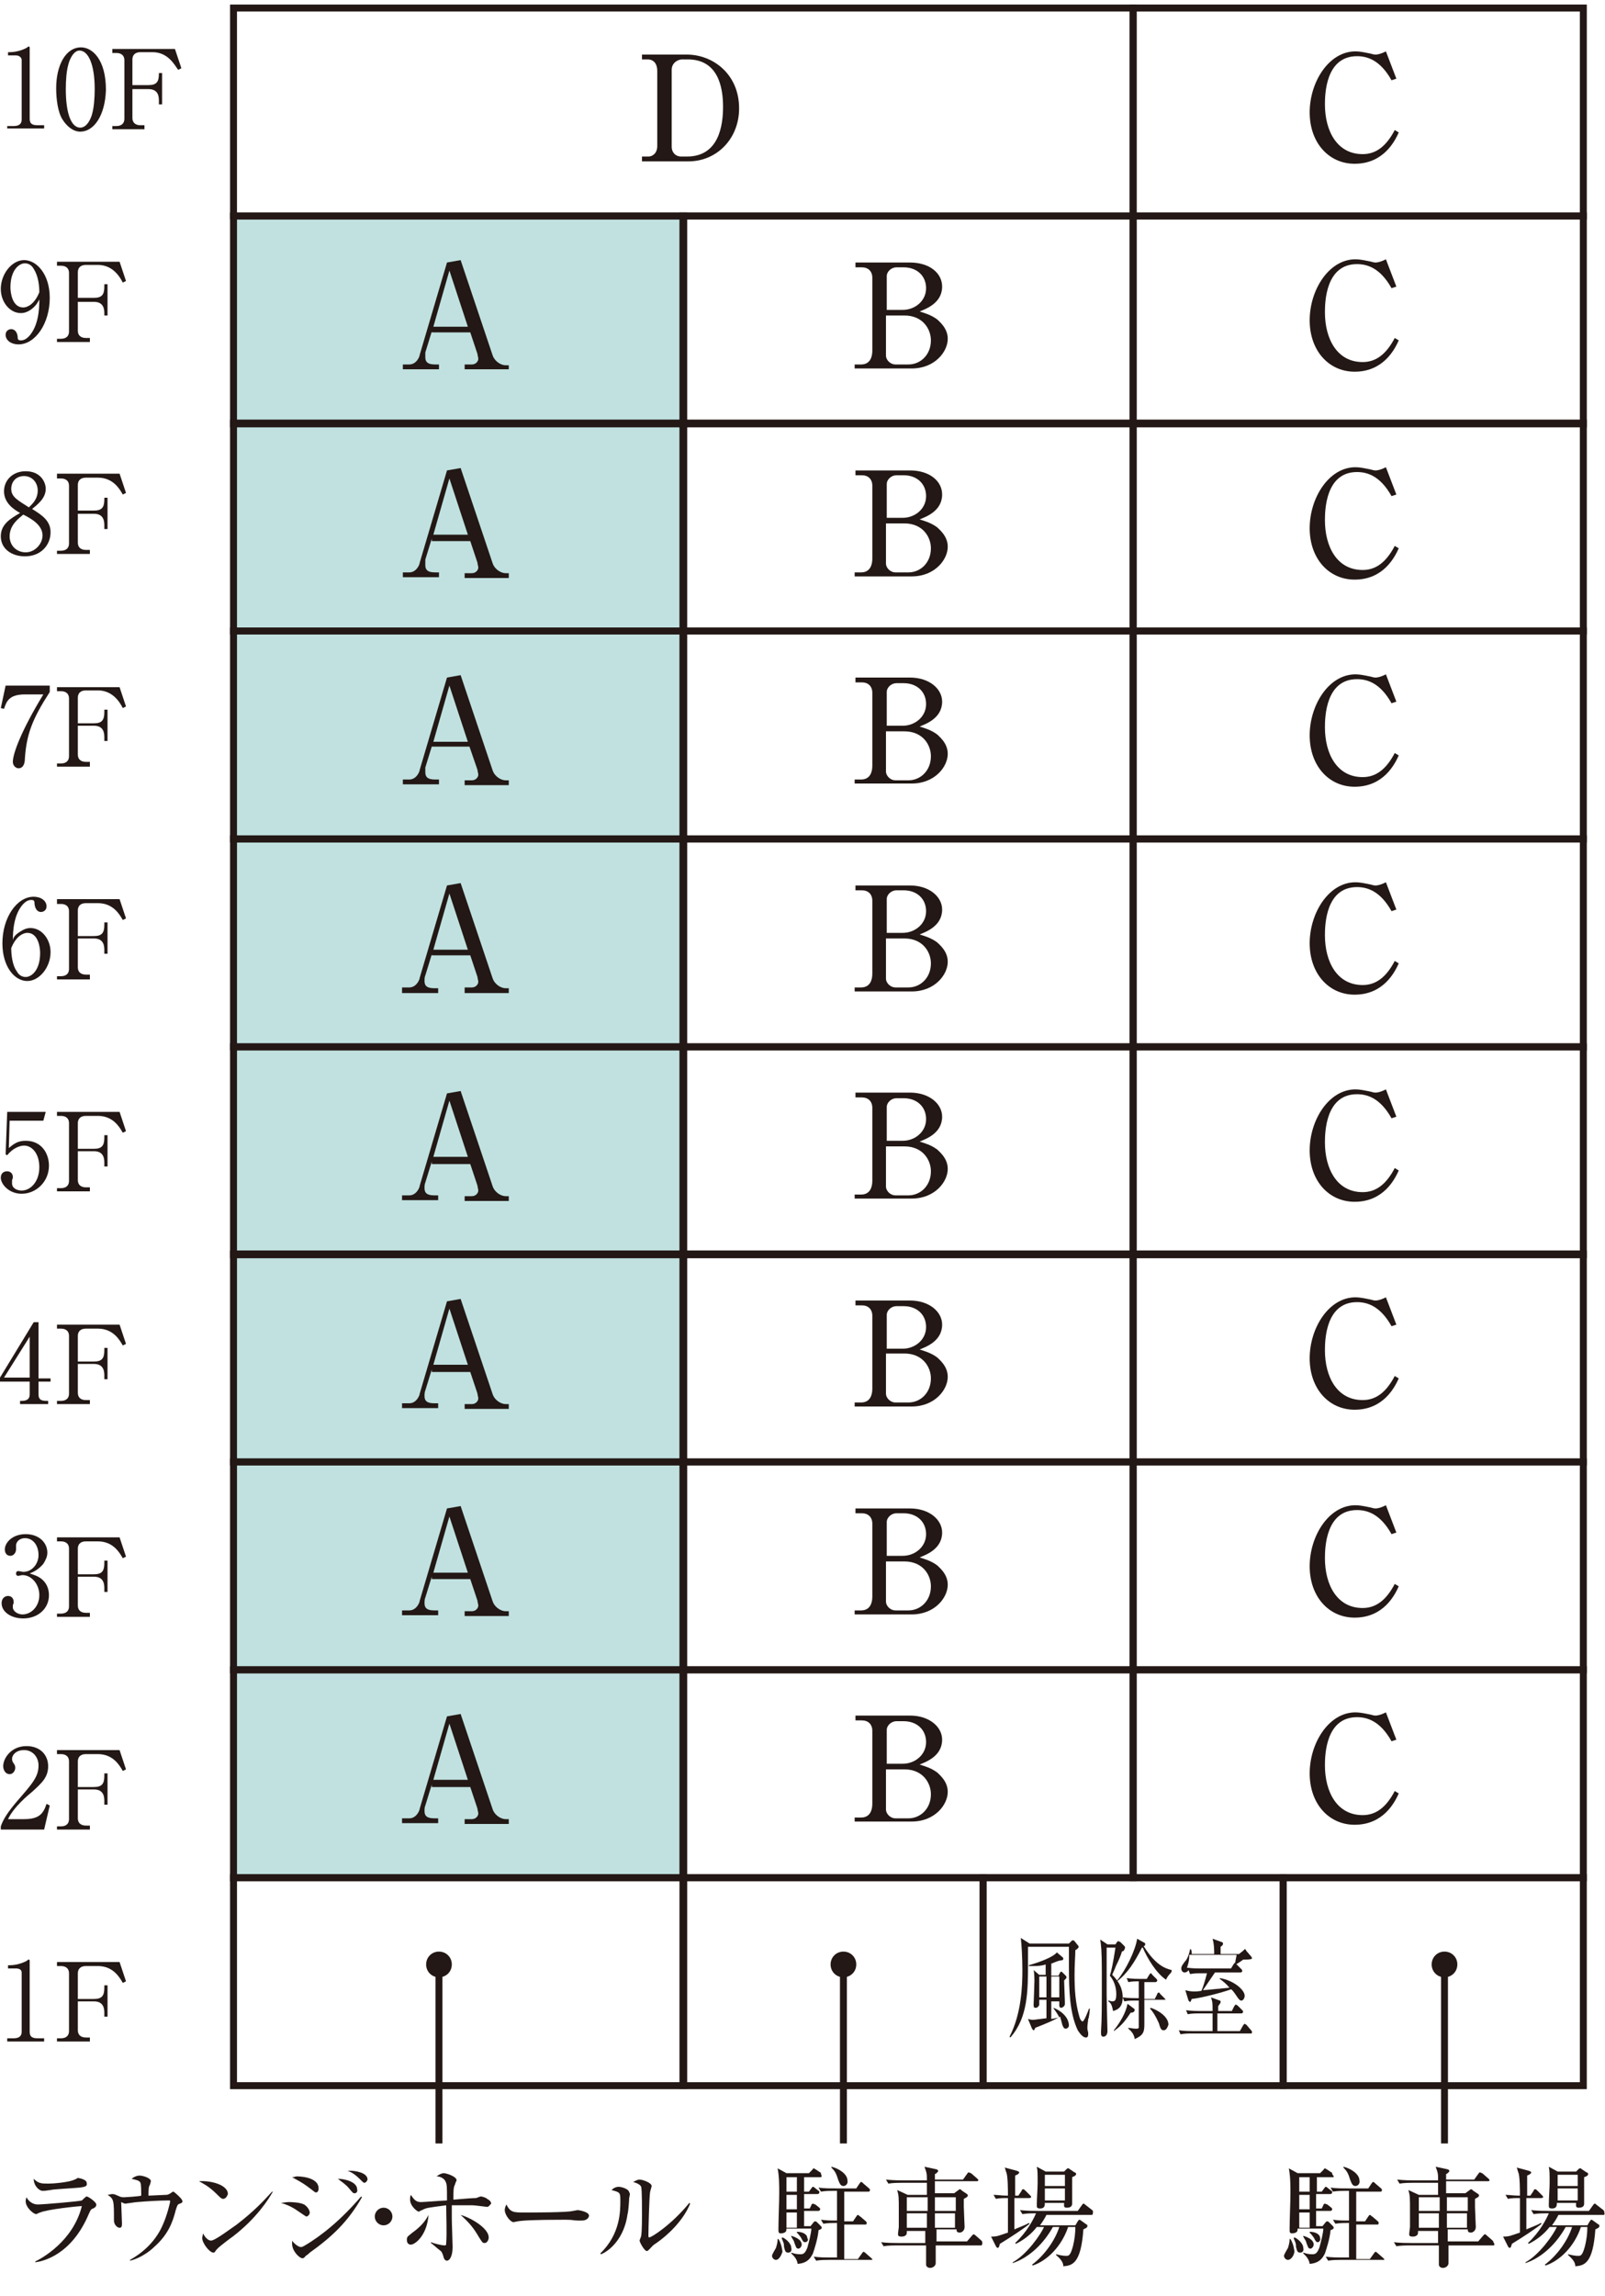 <?xml version="1.0" encoding="utf-8"?>
<!-- Generator: Adobe Illustrator 26.5.3, SVG Export Plug-In . SVG Version: 6.00 Build 0)  -->
<svg version="1.1" id="レイヤー_1" xmlns="http://www.w3.org/2000/svg" xmlns:xlink="http://www.w3.org/1999/xlink" x="0px"
	 y="0px" viewBox="0 0 200 286" style="enable-background:new 0 0 200 286;" xml:space="preserve">
<style type="text/css">
	.st0{opacity:0.3;fill:#2D9C96;}
	.st1{fill:none;stroke:#231815;stroke-width:0.867;stroke-miterlimit:10;}
	.st2{fill:none;stroke:#231815;stroke-width:0.863;stroke-miterlimit:10;}
	.st3{fill:#231815;}
</style>
<rect x="29" y="27" class="st0" width="56" height="206.5"/>
<g>
	<rect x="141.2" y="1" class="st1" width="56.1" height="25.9"/>
	<rect x="141.2" y="26.9" class="st1" width="56.1" height="25.9"/>
	<rect x="141.2" y="52.7" class="st1" width="56.1" height="25.9"/>
	<rect x="141.2" y="78.6" class="st1" width="56.1" height="25.9"/>
	<rect x="141.2" y="104.5" class="st1" width="56.1" height="25.9"/>
	<rect x="141.2" y="130.4" class="st1" width="56.1" height="25.9"/>
	<rect x="141.2" y="156.2" class="st1" width="56.1" height="25.9"/>
	<rect x="141.2" y="182.1" class="st1" width="56.1" height="25.9"/>
	<rect x="141.2" y="208" class="st1" width="56.1" height="25.9"/>
	<rect x="85.1" y="26.9" class="st1" width="56.1" height="25.9"/>
	<rect x="85.1" y="52.7" class="st1" width="56.1" height="25.9"/>
	<rect x="85.1" y="78.6" class="st1" width="56.1" height="25.9"/>
	<rect x="85.1" y="104.5" class="st1" width="56.1" height="25.9"/>
	<rect x="85.1" y="130.4" class="st1" width="56.1" height="25.9"/>
	<rect x="85.1" y="156.2" class="st1" width="56.1" height="25.9"/>
	<rect x="85.1" y="182.1" class="st1" width="56.1" height="25.9"/>
	<rect x="85.1" y="208" class="st1" width="56.1" height="25.9"/>
	<polygon class="st2" points="84.6,1 29.1,1 29.1,26.9 84.6,26.9 141.2,26.9 141.2,1 	"/>
	<rect x="29.1" y="26.9" class="st1" width="56.1" height="25.9"/>
	<rect x="29.1" y="52.7" class="st1" width="56.1" height="25.9"/>
	<rect x="29.1" y="78.6" class="st1" width="56.1" height="25.9"/>
	<rect x="29.1" y="104.5" class="st1" width="56.1" height="25.9"/>
	<rect x="29.1" y="130.4" class="st1" width="56.1" height="25.9"/>
	<rect x="29.1" y="156.2" class="st1" width="56.1" height="25.9"/>
	<rect x="29.1" y="182.1" class="st1" width="56.1" height="25.9"/>
	<rect x="29.1" y="208" class="st1" width="56.1" height="25.9"/>
	<rect x="29.1" y="233.9" class="st1" width="56.1" height="25.9"/>
	<rect x="85.1" y="233.9" class="st2" width="37.4" height="25.9"/>
	<rect x="122.5" y="233.9" class="st2" width="37.4" height="25.9"/>
	<rect x="159.9" y="233.9" class="st2" width="37.4" height="25.9"/>
	<g>
		<path class="st3" d="M53.8,41.3l-0.8,2.6C53,44.1,53,44.3,53,44.5c0,0.5,0.2,0.9,1.2,0.9h0.5V46h-4.5v-0.6H51c0.9,0,1.3-1,1.3-1.2
			l3.4-11.5l1.7-0.3l4,11.9c0.3,0.8,1.1,1.2,1.6,1.2h0.4V46h-5.5v-0.6h0.9c0.5,0,0.8-0.4,0.8-0.7c0-0.2-0.1-0.4-0.1-0.6l-0.9-2.7
			H53.8z M58.3,40.7l-2.3-7l-2,7H58.3z"/>
		<path class="st3" d="M53.8,67.1l-0.8,2.6C53,69.9,53,70.2,53,70.4c0,0.5,0.2,0.9,1.2,0.9h0.5v0.6h-4.5v-0.6H51
			c0.9,0,1.3-1,1.3-1.2l3.4-11.5l1.7-0.3l4,11.9c0.3,0.8,1.1,1.2,1.6,1.2h0.4v0.6h-5.5v-0.6h0.9c0.5,0,0.8-0.4,0.8-0.7
			c0-0.2-0.1-0.4-0.1-0.6l-0.9-2.7H53.8z M58.3,66.6l-2.3-7l-2,7H58.3z"/>
		<path class="st3" d="M53.8,93l-0.8,2.6C53,95.8,53,96.1,53,96.2c0,0.5,0.2,0.9,1.2,0.9h0.5v0.6h-4.5v-0.6H51c0.9,0,1.3-1,1.3-1.2
			l3.4-11.5l1.7-0.3l4,11.9c0.3,0.8,1.1,1.2,1.6,1.2h0.4v0.6h-5.5v-0.6h0.9c0.5,0,0.8-0.4,0.8-0.7c0-0.2-0.1-0.4-0.1-0.6L58.5,93
			H53.8z M58.3,92.4l-2.3-7l-2,7H58.3z"/>
		<path class="st3" d="M53.8,118.9l-0.8,2.6c-0.1,0.2-0.1,0.5-0.1,0.7c0,0.5,0.2,0.9,1.2,0.9h0.5v0.6h-4.5V123H51
			c0.9,0,1.3-1,1.3-1.2l3.4-11.5l1.7-0.3l4,11.9c0.3,0.8,1.1,1.2,1.6,1.2h0.4v0.6h-5.5V123h0.9c0.5,0,0.8-0.4,0.8-0.7
			c0-0.2-0.1-0.4-0.1-0.6l-0.9-2.7H53.8z M58.3,118.3l-2.3-7l-2,7H58.3z"/>
		<path class="st3" d="M53.8,144.7l-0.8,2.6c-0.1,0.2-0.1,0.5-0.1,0.7c0,0.5,0.2,0.9,1.2,0.9h0.5v0.6h-4.5v-0.6H51
			c0.9,0,1.3-1,1.3-1.2l3.4-11.5l1.7-0.3l4,11.9c0.3,0.8,1.1,1.2,1.6,1.2h0.4v0.6h-5.5v-0.6h0.9c0.5,0,0.8-0.4,0.8-0.7
			c0-0.2-0.1-0.4-0.1-0.6l-0.9-2.7H53.8z M58.3,144.1l-2.3-7l-2,7H58.3z"/>
		<path class="st3" d="M53.8,170.6l-0.8,2.6c-0.1,0.2-0.1,0.5-0.1,0.7c0,0.5,0.2,0.9,1.2,0.9h0.5v0.6h-4.5v-0.6H51
			c0.9,0,1.3-1,1.3-1.2l3.4-11.5l1.7-0.3l4,11.9c0.3,0.8,1.1,1.2,1.6,1.2h0.4v0.6h-5.5v-0.6h0.9c0.5,0,0.8-0.4,0.8-0.7
			c0-0.2-0.1-0.4-0.1-0.6l-0.9-2.7H53.8z M58.3,170l-2.3-7l-2,7H58.3z"/>
		<path class="st3" d="M53.8,196.4l-0.8,2.6c-0.1,0.2-0.1,0.5-0.1,0.7c0,0.5,0.2,0.9,1.2,0.9h0.5v0.6h-4.5v-0.6H51
			c0.9,0,1.3-1,1.3-1.2l3.4-11.5l1.7-0.3l4,11.9c0.3,0.8,1.1,1.2,1.6,1.2h0.4v0.6h-5.5v-0.6h0.9c0.5,0,0.8-0.4,0.8-0.7
			c0-0.2-0.1-0.4-0.1-0.6l-0.9-2.7H53.8z M58.3,195.9l-2.3-7l-2,7H58.3z"/>
		<path class="st3" d="M53.8,222.3l-0.8,2.6c-0.1,0.2-0.1,0.5-0.1,0.7c0,0.5,0.2,0.9,1.2,0.9h0.5v0.6h-4.5v-0.6H51
			c0.9,0,1.3-1,1.3-1.2l3.4-11.5l1.7-0.3l4,11.9c0.3,0.8,1.1,1.2,1.6,1.2h0.4v0.6h-5.5v-0.6h0.9c0.5,0,0.8-0.4,0.8-0.7
			c0-0.2-0.1-0.4-0.1-0.6l-0.9-2.7H53.8z M58.3,221.7l-2.3-7l-2,7H58.3z"/>
	</g>
	<g>
		<path class="st3" d="M106.6,45.4h0.7c1.1,0,1.4-0.9,1.4-1.7v-9.1c0-0.8-0.5-1.3-1.3-1.3h-0.8v-0.6h6.8c2.4,0,4,1.3,4,3
			c0,2.1-2.1,2.8-2.8,3.1c0.6,0.2,1.4,0.4,2.2,1c0.3,0.3,1.3,1.1,1.3,2.4c0,1.6-1.6,3.7-4.5,3.7h-7.1V45.4z M110.4,38.6h2.1
			c1.5,0,2.9-1.1,2.9-2.7c0-1.5-1.1-2.6-2.8-2.6h-0.9c-0.6,0-1.2,0.5-1.2,1.1V38.6z M110.4,39.2v5.1c0,0.5,0.5,1.1,1.2,1.1h1.6
			c1.5,0,2.8-1.2,2.8-3c0-1.4-1-3.1-3.3-3.1H110.4z"/>
		<path class="st3" d="M106.6,71.3h0.7c1.1,0,1.4-0.9,1.4-1.7v-9.1c0-0.8-0.5-1.3-1.3-1.3h-0.8v-0.6h6.8c2.4,0,4,1.3,4,3
			c0,2.1-2.1,2.8-2.8,3.1c0.6,0.2,1.4,0.4,2.2,1c0.3,0.3,1.3,1.1,1.3,2.4c0,1.6-1.6,3.7-4.5,3.7h-7.1V71.3z M110.4,64.5h2.1
			c1.5,0,2.9-1.1,2.9-2.7c0-1.5-1.1-2.6-2.8-2.6h-0.9c-0.6,0-1.2,0.5-1.2,1.1V64.5z M110.4,65.1v5.1c0,0.5,0.5,1.1,1.2,1.1h1.6
			c1.5,0,2.8-1.2,2.8-3c0-1.4-1-3.1-3.3-3.1H110.4z"/>
		<path class="st3" d="M106.6,97.1h0.7c1.1,0,1.4-0.9,1.4-1.7v-9.1c0-0.8-0.5-1.3-1.3-1.3h-0.8v-0.6h6.8c2.4,0,4,1.4,4,3
			c0,2.1-2.1,2.8-2.8,3.1c0.6,0.2,1.4,0.4,2.2,1c0.3,0.3,1.3,1.1,1.3,2.4c0,1.6-1.6,3.7-4.5,3.7h-7.1V97.1z M110.4,90.4h2.1
			c1.5,0,2.9-1.1,2.9-2.7c0-1.5-1.1-2.6-2.8-2.6h-0.9c-0.6,0-1.2,0.5-1.2,1.1V90.4z M110.4,91v5.1c0,0.5,0.5,1.1,1.2,1.1h1.6
			c1.5,0,2.8-1.2,2.8-3c0-1.4-1-3.1-3.3-3.1H110.4z"/>
		<path class="st3" d="M106.6,123h0.7c1.1,0,1.4-0.9,1.4-1.7v-9.1c0-0.8-0.5-1.3-1.3-1.3h-0.8v-0.6h6.8c2.4,0,4,1.4,4,3
			c0,2.1-2.1,2.8-2.8,3.1c0.6,0.2,1.4,0.4,2.2,1c0.3,0.3,1.3,1.1,1.3,2.4c0,1.6-1.6,3.7-4.5,3.7h-7.1V123z M110.4,116.2h2.1
			c1.5,0,2.9-1.1,2.9-2.7c0-1.5-1.1-2.6-2.8-2.6h-0.9c-0.6,0-1.2,0.5-1.2,1.1V116.2z M110.4,116.8v5.1c0,0.5,0.5,1.1,1.2,1.1h1.6
			c1.5,0,2.8-1.2,2.8-3c0-1.4-1-3.1-3.3-3.1H110.4z"/>
		<path class="st3" d="M106.6,148.8h0.7c1.1,0,1.4-0.9,1.4-1.7V138c0-0.8-0.5-1.3-1.3-1.3h-0.8v-0.6h6.8c2.4,0,4,1.4,4,3
			c0,2.1-2.1,2.8-2.8,3.1c0.6,0.2,1.4,0.4,2.2,1c0.3,0.3,1.3,1.1,1.3,2.4c0,1.6-1.6,3.7-4.5,3.7h-7.1V148.8z M110.4,142.1h2.1
			c1.5,0,2.9-1.1,2.9-2.7c0-1.5-1.1-2.6-2.8-2.6h-0.9c-0.6,0-1.2,0.5-1.2,1.1V142.1z M110.4,142.7v5.1c0,0.5,0.5,1.1,1.2,1.1h1.6
			c1.5,0,2.8-1.2,2.8-3c0-1.4-1-3.1-3.3-3.1H110.4z"/>
		<path class="st3" d="M106.6,174.7h0.7c1.1,0,1.4-0.9,1.4-1.7v-9.1c0-0.8-0.5-1.3-1.3-1.3h-0.8V162h6.8c2.4,0,4,1.4,4,3
			c0,2.1-2.1,2.8-2.8,3.1c0.6,0.2,1.4,0.4,2.2,1c0.3,0.3,1.3,1.1,1.3,2.4c0,1.6-1.6,3.7-4.5,3.7h-7.1V174.7z M110.4,168h2.1
			c1.5,0,2.9-1.1,2.9-2.7c0-1.5-1.1-2.6-2.8-2.6h-0.9c-0.6,0-1.2,0.5-1.2,1.1V168z M110.4,168.5v5.1c0,0.5,0.5,1.1,1.2,1.1h1.6
			c1.5,0,2.8-1.2,2.8-3c0-1.4-1-3.1-3.3-3.1H110.4z"/>
		<path class="st3" d="M106.6,200.6h0.7c1.1,0,1.4-0.9,1.4-1.7v-9.1c0-0.8-0.5-1.3-1.3-1.3h-0.8v-0.6h6.8c2.4,0,4,1.4,4,3
			c0,2.1-2.1,2.8-2.8,3.1c0.6,0.2,1.4,0.4,2.2,1c0.3,0.3,1.3,1.1,1.3,2.4c0,1.6-1.6,3.7-4.5,3.7h-7.1V200.6z M110.4,193.8h2.1
			c1.5,0,2.9-1.1,2.9-2.7c0-1.5-1.1-2.6-2.8-2.6h-0.9c-0.6,0-1.2,0.5-1.2,1.1V193.8z M110.4,194.4v5.1c0,0.5,0.5,1.1,1.2,1.1h1.6
			c1.5,0,2.8-1.2,2.8-3c0-1.4-1-3.1-3.3-3.1H110.4z"/>
		<path class="st3" d="M106.6,226.4h0.7c1.1,0,1.4-0.9,1.4-1.7v-9.1c0-0.8-0.5-1.3-1.3-1.3h-0.8v-0.6h6.8c2.4,0,4,1.4,4,3
			c0,2.1-2.1,2.8-2.8,3.1c0.6,0.2,1.4,0.4,2.2,1c0.3,0.3,1.3,1.1,1.3,2.4c0,1.6-1.6,3.7-4.5,3.7h-7.1V226.4z M110.4,219.7h2.1
			c1.5,0,2.9-1.1,2.9-2.7c0-1.5-1.1-2.6-2.8-2.6h-0.9c-0.6,0-1.2,0.5-1.2,1.1V219.7z M110.4,220.3v5.1c0,0.5,0.5,1.1,1.2,1.1h1.6
			c1.5,0,2.8-1.2,2.8-3c0-1.4-1-3.1-3.3-3.1H110.4z"/>
	</g>
	<g>
		<path class="st3" d="M173.4,10c-1.4-2.5-3-3-4.3-3c-3.9,0-4,4.7-4,6c0,3.3,1.5,6.2,4.7,6.2c1.6,0,2.9-0.9,4-3l0.5,0.3
			c-0.5,1.1-1.9,3.9-5.5,3.9c-3.2,0-5.6-2.6-5.6-6.4c0-3.8,2.4-7.6,5.7-7.6c0.5,0,1,0.1,1.5,0.2c0.6,0.1,0.7,0.2,1,0.2
			c0.1,0,0.5,0,1.3-0.4l1.3,3.4L173.4,10z"/>
		<path class="st3" d="M173.4,35.9c-1.4-2.5-3-3-4.3-3c-3.9,0-4,4.7-4,6c0,3.3,1.5,6.2,4.7,6.2c1.6,0,2.9-0.9,4-3l0.5,0.3
			c-0.5,1.1-1.9,3.9-5.5,3.9c-3.2,0-5.6-2.6-5.6-6.4c0-3.8,2.4-7.6,5.7-7.6c0.5,0,1,0.1,1.5,0.2c0.6,0.1,0.7,0.2,1,0.2
			c0.1,0,0.5,0,1.3-0.4l1.3,3.4L173.4,35.9z"/>
		<path class="st3" d="M173.4,61.8c-1.4-2.5-3-3-4.3-3c-3.9,0-4,4.7-4,6c0,3.3,1.5,6.2,4.7,6.2c1.6,0,2.9-0.9,4-3l0.5,0.3
			c-0.5,1.1-1.9,3.9-5.5,3.9c-3.2,0-5.6-2.6-5.6-6.4c0-3.8,2.4-7.6,5.7-7.6c0.5,0,1,0.1,1.5,0.2c0.6,0.1,0.7,0.2,1,0.2
			c0.1,0,0.5,0,1.3-0.4l1.3,3.4L173.4,61.8z"/>
		<path class="st3" d="M173.4,87.6c-1.4-2.5-3-3-4.3-3c-3.9,0-4,4.7-4,6c0,3.3,1.5,6.2,4.7,6.2c1.6,0,2.9-0.9,4-3l0.5,0.3
			c-0.5,1.1-1.9,3.9-5.5,3.9c-3.2,0-5.6-2.6-5.6-6.4c0-3.8,2.4-7.6,5.7-7.6c0.5,0,1,0.1,1.5,0.2c0.6,0.1,0.7,0.2,1,0.2
			c0.1,0,0.5,0,1.3-0.4l1.3,3.4L173.4,87.6z"/>
		<path class="st3" d="M173.4,113.5c-1.4-2.5-3-3-4.3-3c-3.9,0-4,4.7-4,6c0,3.3,1.5,6.2,4.7,6.2c1.6,0,2.9-0.9,4-3l0.5,0.3
			c-0.5,1.1-1.9,3.9-5.5,3.9c-3.2,0-5.6-2.6-5.6-6.4c0-3.8,2.4-7.6,5.7-7.6c0.5,0,1,0.1,1.5,0.2c0.6,0.1,0.7,0.2,1,0.2
			c0.1,0,0.5,0,1.3-0.4l1.3,3.4L173.4,113.5z"/>
		<path class="st3" d="M173.4,139.3c-1.4-2.5-3-3-4.3-3c-3.9,0-4,4.7-4,6c0,3.3,1.5,6.2,4.7,6.2c1.6,0,2.9-0.9,4-3l0.5,0.3
			c-0.5,1.1-1.9,3.9-5.5,3.9c-3.2,0-5.6-2.6-5.6-6.4c0-3.8,2.4-7.6,5.7-7.6c0.5,0,1,0.1,1.5,0.2c0.6,0.1,0.7,0.2,1,0.2
			c0.1,0,0.5,0,1.3-0.4l1.3,3.4L173.4,139.3z"/>
		<path class="st3" d="M173.4,165.2c-1.4-2.5-3-3-4.3-3c-3.9,0-4,4.7-4,6c0,3.3,1.5,6.2,4.7,6.2c1.6,0,2.9-0.9,4-3l0.5,0.3
			c-0.5,1.1-1.9,3.9-5.5,3.9c-3.2,0-5.6-2.6-5.6-6.4c0-3.8,2.4-7.6,5.7-7.6c0.5,0,1,0.1,1.5,0.2c0.6,0.1,0.7,0.2,1,0.2
			c0.1,0,0.5,0,1.3-0.4l1.3,3.4L173.4,165.2z"/>
		<path class="st3" d="M173.4,191.1c-1.4-2.5-3-3-4.3-3c-3.9,0-4,4.7-4,6c0,3.3,1.5,6.2,4.7,6.2c1.6,0,2.9-0.9,4-3l0.5,0.3
			c-0.5,1.1-1.9,3.9-5.5,3.9c-3.2,0-5.6-2.6-5.6-6.4c0-3.8,2.4-7.6,5.7-7.6c0.5,0,1,0.1,1.5,0.2c0.6,0.1,0.7,0.2,1,0.2
			c0.1,0,0.5,0,1.3-0.4l1.3,3.4L173.4,191.1z"/>
		<path class="st3" d="M173.4,216.9c-1.4-2.5-3-3-4.3-3c-3.9,0-4,4.7-4,6c0,3.3,1.5,6.2,4.7,6.2c1.6,0,2.9-0.9,4-3l0.5,0.3
			c-0.5,1.1-1.9,3.9-5.5,3.9c-3.2,0-5.6-2.6-5.6-6.4c0-3.8,2.4-7.6,5.7-7.6c0.5,0,1,0.1,1.5,0.2c0.6,0.1,0.7,0.2,1,0.2
			c0.1,0,0.5,0,1.3-0.4l1.3,3.4L173.4,216.9z"/>
	</g>
	<g>
		<path class="st3" d="M80,6.8h5.6c3.2,0,6.5,2.4,6.5,6.7c0,3.8-2.8,6.6-6.3,6.6H80v-0.6h0.8c0.5,0,1.1-0.4,1.1-1.3V8.8
			c0-0.8-0.4-1.4-1.2-1.4H80V6.8z M83.7,18.3c0,0.6,0.4,1.2,1.2,1.2h0.7c4,0,4.5-3.9,4.5-6.2c0-2.6-0.7-5.9-4.4-5.9H85
			c-0.5,0-1.3,0.4-1.3,1.3V18.3z"/>
	</g>
	<g>
		<path class="st3" d="M0.9,15.7h0.8c0.7,0,1-0.3,1-0.8V7.4C2.6,7,2.2,6.9,2,6.9h-1V6.5h0.2c1.1,0,2.1-0.5,2.2-0.6
			c0.1-0.1,0.1-0.1,0.2-0.1c0.1,0,0.1,0.1,0.1,0.2v8.8c0,0.6,0.3,0.8,1,0.8h0.8v0.4H0.9V15.7z"/>
		<path class="st3" d="M10,16.4c-0.9,0-1.7-0.7-2.2-1.5c-0.6-0.9-0.8-2.6-0.8-3.9c0-2.9,1.2-5.1,3.1-5.1c1.4,0,3.1,1.5,3.1,5.3
			C13.1,14.4,11.7,16.4,10,16.4z M8.5,8.1c-0.2,0.7-0.3,1.8-0.3,3c0,3.1,0.7,4.8,1.8,4.8c0.9,0,1.4-1.3,1.5-1.8
			c0.2-0.7,0.3-1.9,0.3-3c0-3.1-0.8-4.8-1.9-4.8C9.1,6.3,8.6,7.6,8.5,8.1z"/>
		<path class="st3" d="M18,16.1H14v-0.4h0.5c0.6,0,1-0.3,1-0.9V7.5c0-0.6-0.4-0.9-1-0.9H14V6.1h7.8l0.8,2.4l-0.4,0.2
			C21.7,8,20.9,6.5,19,6.5h-1.5c-0.6,0-1,0.3-1,0.9v3.2h2c1,0,1.3-0.4,1.3-1.4V9.1h0.4V13h-0.4v-0.5c0-0.8-0.3-1.4-1.3-1.4h-2v3.6
			c0,0.6,0.4,0.9,1,0.9H18V16.1z"/>
		<path class="st3" d="M3.8,38.6c-0.3,0.2-0.7,0.4-1.2,0.4c-1.4,0-2.5-1.4-2.5-3c0-1.9,1.4-3.6,2.9-3.6c1.6,0,3.2,1.8,3.2,4.7
			c0,3.2-1.8,5.8-3.9,5.8c-0.9,0-1.6-0.5-1.6-1.2c0-0.5,0.4-0.7,0.7-0.7c0.3,0,0.7,0.2,0.8,0.9c0,0.3,0,0.5,0.4,0.5
			c0.4,0,0.7-0.2,1-0.5c1.2-1.3,1.3-3.4,1.3-4.6C4.7,37.7,4.4,38.2,3.8,38.6z M4.2,33.5c-0.2-0.4-0.6-0.7-1.1-0.7
			c-0.7,0-1.8,0.8-1.8,3c0,0.6,0.2,2.5,1.6,2.5c0.5,0,1.4-0.4,2-1.9C4.9,35.7,4.8,34.4,4.2,33.5z"/>
		<path class="st3" d="M11.2,42.6H7.1v-0.4h0.5c0.6,0,1-0.3,1-0.9V34c0-0.6-0.4-0.9-1-0.9H7.1v-0.5h7.8l0.8,2.4l-0.4,0.2
			C14.9,34.4,14,33,12.2,33h-1.5c-0.6,0-1,0.3-1,0.9v3.2h2c1,0,1.3-0.4,1.3-1.4v-0.3h0.4v3.9H13V39c0-0.8-0.3-1.4-1.3-1.4h-2v3.6
			c0,0.6,0.4,0.9,1,0.9h0.5V42.6z"/>
		<path class="st3" d="M6.3,66.3c0,1.6-1.2,3-3.2,3c-1.6,0-3-0.9-3-2.5c0-1.5,1.2-2.2,2.4-2.9c-0.7-0.4-2-1.2-2-2.7
			c0-1.4,1.1-2.5,2.7-2.5c1.9,0,2.5,1.4,2.5,2.2c0,1.2-1.1,2-1.7,2.5C5.3,64.2,6.3,64.9,6.3,66.3z M1.2,66.8c0,1.2,0.9,2,2,2
			c1.2,0,2.1-1.1,2.1-2.1c0-1.3-1.4-2.1-2.4-2.6C2.3,64.6,1.2,65.4,1.2,66.8z M4.7,61.1c0-1-0.7-1.8-1.7-1.8c-1,0-1.6,0.7-1.6,1.6
			c0,1,0.8,1.4,2.2,2.3C4,62.8,4.7,62.2,4.7,61.1z"/>
		<path class="st3" d="M11.2,69H7.1v-0.4h0.5c0.6,0,1-0.3,1-0.9v-7.2c0-0.6-0.4-0.9-1-0.9H7.1V59h7.8l0.8,2.4l-0.4,0.2
			c-0.4-0.7-1.2-2.1-3.1-2.1h-1.5c-0.6,0-1,0.3-1,0.9v3.2h2c1,0,1.3-0.4,1.3-1.4V62h0.4v3.9H13v-0.5c0-0.8-0.3-1.4-1.3-1.4h-2v3.6
			c0,0.6,0.4,0.9,1,0.9h0.5V69z"/>
		<path class="st3" d="M6.2,85.5v0.7c-2.2,3.4-2.9,5.3-3.1,8.3c0,0.4-0.1,1.2-0.8,1.2c-0.3,0-0.7-0.3-0.7-0.8c0-1,1-3.8,3.8-8.4H3.1
			c-2,0-2.3,0.9-2.6,1.8l-0.4-0.1l0.6-2.8H6.2z"/>
		<path class="st3" d="M11.2,95.5H7.1v-0.4h0.5c0.6,0,1-0.3,1-0.9v-7.2c0-0.6-0.4-0.9-1-0.9H7.1v-0.5h7.8l0.8,2.4l-0.4,0.2
			C14.9,87.4,14,86,12.2,86h-1.5c-0.6,0-1,0.3-1,0.9v3.2h2c1,0,1.3-0.4,1.3-1.4v-0.3h0.4v3.9H13v-0.5c0-0.8-0.3-1.4-1.3-1.4h-2v3.6
			c0,0.6,0.4,0.9,1,0.9h0.5V95.5z"/>
		<path class="st3" d="M2.6,116c0.3-0.2,0.7-0.4,1.2-0.4c1.4,0,2.5,1.4,2.5,3c0,1.9-1.4,3.6-2.9,3.6c-1.6,0-3.1-1.8-3.1-4.7
			c0-3.2,1.8-5.8,3.9-5.8c0.9,0,1.6,0.5,1.6,1.2c0,0.5-0.4,0.7-0.7,0.7c-0.3,0-0.7-0.2-0.8-1c0-0.3,0-0.5-0.4-0.5
			c-0.4,0-0.7,0.2-1,0.5c-1.2,1.3-1.3,3.4-1.3,4.6C1.6,116.8,1.9,116.4,2.6,116z M2.1,121c0.2,0.4,0.6,0.7,1.1,0.7
			c0.7,0,1.8-0.8,1.8-3c0-0.6-0.2-2.5-1.6-2.5c-0.5,0-1.4,0.4-2,1.9C1.4,118.8,1.5,120.2,2.1,121z"/>
		<path class="st3" d="M11.2,122H7.1v-0.4h0.5c0.6,0,1-0.3,1-0.9v-7.2c0-0.6-0.4-0.9-1-0.9H7.1V112h7.8l0.8,2.4l-0.4,0.2
			c-0.4-0.7-1.2-2.1-3.1-2.1h-1.5c-0.6,0-1,0.3-1,0.9v3.2h2c1,0,1.3-0.4,1.3-1.4v-0.3h0.4v3.9H13v-0.5c0-0.8-0.3-1.4-1.3-1.4h-2v3.6
			c0,0.6,0.4,0.9,1,0.9h0.5V122z"/>
		<path class="st3" d="M1.2,139.5L1.1,143c0.6-0.5,1.1-0.9,2.1-0.9c2,0,2.9,1.6,2.9,3.1c0,2-1.6,3.5-3.4,3.5c-1.6,0-2.6-1.2-2.6-2
			c0-0.5,0.3-0.8,0.8-0.8c0.4,0,0.7,0.3,0.7,0.7c0,0.1,0,0.2-0.1,0.4c0,0.1,0,0.3,0,0.4c0,0.6,0.6,0.9,1.2,0.9
			c1.1,0,2.2-1.1,2.2-2.9c0-1.7-0.9-2.7-1.9-2.7c-0.5,0-1.4,0.3-2.1,1.2l-0.2-0.1l0.2-5.3h4.8l-0.3,1.1H1.2z"/>
		<path class="st3" d="M11.2,148.4H7.1V148h0.5c0.6,0,1-0.3,1-0.9v-7.2c0-0.6-0.4-0.9-1-0.9H7.1v-0.5h7.8l0.8,2.4l-0.4,0.2
			c-0.4-0.7-1.2-2.1-3.1-2.1h-1.5c-0.6,0-1,0.3-1,0.9v3.2h2c1,0,1.3-0.4,1.3-1.4v-0.3h0.4v3.9H13v-0.5c0-0.8-0.3-1.4-1.3-1.4h-2v3.6
			c0,0.6,0.4,0.9,1,0.9h0.5V148.4z"/>
		<path class="st3" d="M4.2,164.7h0.6v7h1.5v0.4H4.8v1.6c0,0.6,0.3,0.8,1,0.8H6v0.4H2.5v-0.4h0.2c0.6,0,1-0.2,1-0.8v-1.6H0v-0.5
			L4.2,164.7z M3.7,166.5l-3.2,5.1h3.2V166.5z"/>
		<path class="st3" d="M11.2,174.9H7.1v-0.4h0.5c0.6,0,1-0.3,1-0.9v-7.2c0-0.6-0.4-0.9-1-0.9H7.1v-0.5h7.8l0.8,2.4l-0.4,0.2
			c-0.4-0.7-1.2-2.1-3.1-2.1h-1.5c-0.6,0-1,0.3-1,0.9v3.2h2c1,0,1.3-0.4,1.3-1.4v-0.3h0.4v3.9H13v-0.5c0-0.8-0.3-1.4-1.3-1.4h-2v3.6
			c0,0.6,0.4,0.9,1,0.9h0.5V174.9z"/>
		<path class="st3" d="M5.2,196.7c0.6,0.5,0.9,1.2,0.9,2c0,1.7-1.4,2.9-3.2,2.9c-1.5,0-2.7-0.8-2.7-1.9c0-0.6,0.4-0.9,0.8-0.9
			c0.5,0,0.7,0.4,0.7,0.7c0,0.2,0,0.3-0.1,0.4c0,0.1,0,0.2,0,0.3c0,0.5,0.6,0.9,1.2,0.9c1.1,0,2.1-1,2.1-2.4c0-1.4-1-2.5-2.1-2.5
			c-0.1,0-0.5,0.1-0.5,0.1c-0.2,0-0.3-0.1-0.3-0.3c0-0.2,0.1-0.3,0.3-0.3c0.1,0,0.5,0.1,0.6,0.1c1.1,0,1.9-1,1.9-2.1
			c0-1.1-0.6-2.1-1.7-2.1c-0.7,0-1.1,0.5-1.1,0.9c0,0.1,0,0.1,0,0.2c0,0.1,0,0.2,0,0.3c0,0.4-0.3,0.8-0.7,0.8
			c-0.5,0-0.7-0.4-0.7-0.8c0-0.8,0.9-1.9,2.6-1.9c1.7,0,2.7,1.1,2.7,2.3c0,0.5-0.2,0.9-0.5,1.4c-0.6,0.7-1.2,1-1.7,1.2
			C4.3,196.2,4.7,196.3,5.2,196.7z"/>
		<path class="st3" d="M11.2,201.4H7.1v-0.4h0.5c0.6,0,1-0.3,1-0.9v-7.2c0-0.6-0.4-0.9-1-0.9H7.1v-0.5h7.8l0.8,2.4l-0.4,0.2
			c-0.4-0.7-1.2-2.1-3.1-2.1h-1.5c-0.6,0-1,0.3-1,0.9v3.2h2c1,0,1.3-0.4,1.3-1.4v-0.3h0.4v3.9H13v-0.5c0-0.8-0.3-1.4-1.3-1.4h-2v3.6
			c0,0.6,0.4,0.9,1,0.9h0.5V201.4z"/>
		<path class="st3" d="M5.5,227.9H0.1v-0.4c0.3-0.9,0.9-1.8,2-3.1c2-2.3,2.7-3.1,2.7-4.5c0-1-0.7-1.9-1.8-1.9c-1,0-1.5,0.6-1.5,1.1
			c0,0,0,0.2,0.1,0.4c0.2,0.3,0.3,0.4,0.3,0.7c0,0.4-0.3,0.8-0.7,0.8c-0.5,0-0.8-0.5-0.8-1c0-1,1-2.5,2.9-2.5c1.7,0,2.7,1.1,2.7,2.5
			c0,1.4-0.8,2.1-2,3.2c-0.5,0.4-2.3,1.9-3,3.4H3c1.9,0,2.4-0.7,2.8-1.9l0.4,0.2L5.5,227.9z"/>
		<path class="st3" d="M11.2,227.9H7.1v-0.4h0.5c0.6,0,1-0.3,1-0.9v-7.2c0-0.6-0.4-0.9-1-0.9H7.1v-0.5h7.8l0.8,2.4l-0.4,0.2
			c-0.4-0.7-1.2-2.1-3.1-2.1h-1.5c-0.6,0-1,0.3-1,0.9v3.2h2c1,0,1.3-0.4,1.3-1.4v-0.3h0.4v3.9H13v-0.5c0-0.8-0.3-1.4-1.3-1.4h-2v3.6
			c0,0.6,0.4,0.9,1,0.9h0.5V227.9z"/>
		<path class="st3" d="M0.9,253.9h0.8c0.7,0,1-0.3,1-0.8v-7.4c0-0.4-0.4-0.5-0.7-0.5h-1v-0.4h0.2c1.1,0,2.1-0.5,2.2-0.6
			c0.1-0.1,0.1-0.1,0.2-0.1c0.1,0,0.1,0.1,0.1,0.2v8.8c0,0.6,0.3,0.8,1,0.8h0.8v0.4H0.9V253.9z"/>
		<path class="st3" d="M11.2,254.3H7.1v-0.4h0.5c0.6,0,1-0.3,1-0.9v-7.2c0-0.6-0.4-0.9-1-0.9H7.1v-0.5h7.8l0.8,2.4l-0.4,0.2
			c-0.4-0.7-1.2-2.1-3.1-2.1h-1.5c-0.6,0-1,0.3-1,0.9v3.2h2c1,0,1.3-0.4,1.3-1.4v-0.3h0.4v3.9H13v-0.5c0-0.8-0.3-1.4-1.3-1.4h-2v3.6
			c0,0.6,0.4,0.9,1,0.9h0.5V254.3z"/>
	</g>
	<g>
		<path class="st3" d="M11.6,275.1c-0.3,0.1-0.3,0.2-0.5,0.6c-2.2,5.3-5.9,6-6.7,6.1l0-0.1c0.8-0.4,4.7-2.5,5.8-6.9
			c-0.4,0-4.3,0.4-5.2,0.8c-0.1,0-0.4,0.2-0.5,0.2c-0.3,0-1.3-0.8-1.3-1.6c0-0.1,0-0.2,0.1-0.5c0.2,0.4,0.7,0.9,1.4,0.9
			c0.7,0,5.3-0.4,5.5-0.5c0.1-0.1,0.5-0.5,0.6-0.5c0.2,0,1.2,0.7,1.2,1C12,274.9,11.8,275,11.6,275.1z M9.9,272.5
			c-1.1,0.1-3.3,0.2-3.6,0.3c-0.7,0.1-0.7,0.1-1,0.1c-0.4,0-1.1-0.6-1.1-1.5c0.6,0.6,1,0.6,1.8,0.6c0.9,0,2.7-0.2,3.3-0.5
			c0.3-0.1,0.3-0.2,0.4-0.2c0.2,0,1.1,0.2,1.1,0.6C10.9,272.3,10.7,272.4,9.9,272.5z"/>
		<path class="st3" d="M22.4,274.5c-0.3,0.1-0.3,0.2-0.5,0.8c-0.4,1.6-1,3.1-2.7,4.6c-0.5,0.5-1.7,1.4-3,1.7l0-0.1
			c1.8-1,3.3-2.5,4.1-4.4c0.5-1.1,0.9-2.7,0.9-2.9c0-0.1,0-0.1-0.2-0.1c-1.1,0-2.8,0.1-3.9,0.2c-0.2,0-1.4,0.2-1.5,0.2
			c0,0-0.1,0-0.5-0.2c0,0.2,0.1,2.5,0.1,2.7c0,0.4-0.1,0.5-0.3,0.5c-0.3,0-0.7-0.4-0.7-0.9c0-2.5,0-2.7-0.8-3.2
			c0.2,0,0.4-0.1,0.6-0.1c0.3,0,0.4,0.1,0.9,0.3c0.2,0.1,0.4,0.1,0.6,0.1c0.1,0,1.8-0.1,2.1-0.2c0-0.3,0-1.5-0.1-1.6
			c-0.1-0.2-0.2-0.3-1.1-0.5c0.5-0.4,0.9-0.4,1-0.4c0.4,0,1.4,0.3,1.4,0.7c0,0-0.1,0.5-0.2,0.6c-0.1,0.2-0.1,1-0.1,1.2
			c0.3,0,1.9-0.1,2.2-0.1c0.1,0,0.3,0,0.7-0.3c0.1-0.1,0.2-0.1,0.2-0.1c0.1,0,1.1,0.9,1.1,1.1C22.8,274.3,22.7,274.4,22.4,274.5z"/>
		<path class="st3" d="M27.8,273.9c-0.2,0-0.4-0.2-0.8-0.6c-1-1-1.7-1.3-2.2-1.6c1.6-0.1,3.6,0.5,3.6,1.6
			C28.3,273.6,28.1,273.9,27.8,273.9z M29,278.6c-0.3,0.2-1.6,1.2-1.8,1.4c-0.1,0.1-0.4,0.4-0.4,0.5c-0.1,0.1-0.2,0.1-0.2,0.1
			c-0.5,0-1.4-1.2-1.4-1.8c0-0.2,0.1-0.5,0.1-0.6c0.3,0.6,0.7,0.9,1,0.9c0.5,0,2.6-1.6,3.2-2c2.2-1.7,3.3-2.9,4.4-4.1l0.1,0
			C33.5,273.9,32,276.3,29,278.6z"/>
		<path class="st3" d="M38.2,276.1c-0.1,0-0.2-0.1-1.1-0.7c-0.7-0.5-1.4-0.8-2.1-1c0.3,0,0.6-0.1,1-0.1c0.1,0,1.3,0,1.9,0.3
			c0.6,0.4,0.7,0.9,0.7,1C38.6,275.9,38.3,276.1,38.2,276.1z M38.6,280.6c-0.2,0.2-0.2,0.2-0.5,0.4c-0.1,0.1-0.2,0.3-0.4,0.3
			c-0.4,0-1.3-0.9-1.3-1.8c0-0.1,0-0.2,0-0.4c0.1,0.2,0.7,0.8,1.1,0.8c0.2,0,0.3-0.1,0.5-0.2c2.2-1.3,4.6-3.3,7-6.1l0.1,0.1
			C43.4,276.7,41.4,278.6,38.6,280.6z M39.4,273.1c-0.2,0-0.2-0.1-0.9-0.6c-0.9-0.7-1.6-1-2.1-1.3c0.3,0,0.4-0.1,0.6-0.1
			c0.1,0,2.7,0,2.7,1.5C39.7,273,39.5,273.1,39.4,273.1z M44.2,273.2c-0.2,0-0.2,0-0.7-0.6c-0.4-0.5-0.9-0.8-1.4-1.2
			c0.9,0,2.4,0.4,2.4,1.3C44.6,273,44.4,273.2,44.2,273.2z M45.4,271.9c-0.1,0-0.2-0.1-0.6-0.5c-0.4-0.4-0.9-0.8-1.5-1
			c0.2,0,0.3,0,0.4,0c0.5,0,2.1,0.2,2.1,1.1C45.7,271.8,45.5,271.9,45.4,271.9z"/>
		<path class="st3" d="M47.8,277.2c-0.6,0-1.1-0.5-1.1-1.1c0-0.6,0.5-1.1,1.1-1.1c0.6,0,1.1,0.5,1.1,1.1
			C48.9,276.7,48.4,277.2,47.8,277.2z"/>
		<path class="st3" d="M51.2,279.6c-0.5,0-0.5-0.5-0.5-0.6c0-0.4,0.1-0.4,0.7-0.9c0.7-0.5,1.5-1.2,2-2.2
			C53.2,278.5,51.7,279.6,51.2,279.6z M60.7,274.9c-0.1,0-1.5-0.2-1.8-0.2c-0.7,0-1.1,0-1.3,0c-0.6,0-1,0-1.3,0c0,0.2,0,1.5,0,1.7
			c0,0.6,0.1,3,0.1,3.5c0,1.2-0.4,1.7-0.7,1.7c-0.3,0-0.4-0.3-0.5-0.7c-0.1-0.2-0.1-0.4-0.4-0.6c-0.4-0.3-0.8-0.7-1.1-0.9l0-0.1
			c0.5,0.2,1.4,0.4,1.7,0.4c0.2,0,0.2-0.1,0.2-0.3c0.1-1.2,0-3.4,0-4.7c-2.2,0.3-2.5,0.3-3,0.6c-0.1,0-0.4,0.2-0.4,0.2
			c-0.2,0-1.1-0.7-1.1-1.5c0-0.2,0-0.4,0.1-0.6c0.5,0.8,0.8,0.9,1.3,0.9c0.3,0,2.8-0.2,3.2-0.2c0-1.8,0-2-0.2-2.4
			c-0.2-0.4-0.7-0.6-1.1-0.6c0.4-0.3,0.7-0.4,0.9-0.4c0.3,0,1.6,0.4,1.6,0.9c0,0-0.2,0.4-0.2,0.5c-0.2,0.4-0.2,0.7-0.2,1.9
			c1.1-0.1,2.4-0.2,2.8-0.2c0.1,0,0.5-0.2,0.6-0.2c0.1,0,0.6,0.1,0.8,0.3c0.2,0.1,0.5,0.3,0.5,0.6C61,274.7,60.9,274.9,60.7,274.9z
			 M60.4,279.4c-0.3,0-0.3-0.1-0.7-0.7c-0.7-1.2-1.2-1.8-2.3-2.8c1.4,0.4,3.5,1.7,3.5,2.8C60.9,279,60.7,279.4,60.4,279.4z"/>
		<path class="st3" d="M72.5,276.6c-0.1,0-0.5,0-0.5,0c-0.5,0-0.6-0.1-1.5-0.1c-4.2,0-5.4,0.1-6,0.2c0,0-0.5,0.1-0.5,0.1
			c-0.4,0-1.1-0.9-1.1-1.5c0-0.1,0-0.3,0.2-0.7c0.5,1,0.9,1,2.3,1c0.9,0,5.4,0,6-0.2c0.1,0,0.5-0.1,0.6-0.1c0.1,0,1.4,0.2,1.4,0.7
			C73.3,276.6,72.6,276.6,72.5,276.6z"/>
		<path class="st3" d="M78.4,273.8c0,0.3-0.1,1.7-0.2,2c-0.4,2.9-2.1,4.5-3.3,5l-0.1-0.1c2.5-2.4,2.5-5.3,2.5-6.5
			c0-1.1,0-1.1-1.1-1.4c0.2-0.2,0.5-0.4,0.9-0.4c0.4,0,1.3,0.3,1.3,0.7C78.6,273.2,78.4,273.7,78.4,273.8z M81.8,279.4
			c-0.5,0.3-0.5,0.4-0.9,0.8c-0.1,0.1-0.2,0.2-0.3,0.2c-0.3,0-0.9-1.1-0.9-1.3c0-0.1,0.2-0.5,0.2-0.6c0.1-0.6,0.1-2.4,0.1-2.7
			c0-0.5,0-3-0.1-3.4c-0.1-0.2-0.3-0.4-1-0.6c0.2-0.1,0.5-0.3,0.8-0.3c0.4,0,1.5,0.4,1.5,0.8c0,0.1-0.2,0.7-0.2,0.8
			c-0.1,0.7-0.2,4.5-0.2,5.4c0,0.1,0,0.2,0.1,0.2c0.3,0,2.8-1.6,5-4.3l0.1,0.1C85.1,276.7,83.1,278.5,81.8,279.4z"/>
	</g>
	<g>
		<path class="st3" d="M96.7,281.5c-0.3,0-0.5-0.3-0.5-0.5c0-0.2,0.4-0.8,0.5-1c0-0.1,0.2-0.5,0.2-1.1h0.1c0.4,0.6,0.5,1.5,0.5,1.6
			C97.3,281.1,97,281.5,96.7,281.5z M102.2,271.2h-2v1.8h0.6l0.3-0.4c0.1-0.1,0.1-0.2,0.2-0.2c0.1,0,0.2,0.1,0.2,0.1l0.5,0.4
			c0.1,0,0.1,0.1,0.1,0.2c0,0.1-0.1,0.2-0.2,0.2h-1.7v1.8h0.7l0.2-0.4c0-0.1,0.1-0.2,0.2-0.2c0.1,0,0.2,0.1,0.3,0.1l0.5,0.4
			c0.1,0.1,0.1,0.1,0.1,0.2c0,0.1-0.1,0.2-0.2,0.2h-1.8v1.9h0.8l0.4-0.5c0.1-0.1,0.1-0.1,0.2-0.1c0.1,0,0.2,0.1,0.2,0.1l0.4,0.4
			c0.1,0.1,0.2,0.2,0.2,0.3c0,0.1-0.1,0.2-0.4,0.3c-0.1,1.1-0.5,2.3-0.7,2.9c-0.3,0.6-0.7,1.2-1.9,1.3c-0.1-0.7-0.6-1.1-0.8-1.3
			l0-0.1c0.6,0.2,0.9,0.2,1.2,0.2c0.4,0,0.6-0.3,0.8-0.8c0.2-0.7,0.5-1.9,0.5-2.4H98c0,0.1,0,0.3-0.1,0.4c-0.1,0.1-0.3,0.2-0.6,0.2
			c-0.3,0-0.3-0.2-0.3-0.5c0-1.3,0.1-3.3,0.1-4.5c0-1,0-2.1-0.2-3.1l1.1,0.6h2.8l0.4-0.4c0.1-0.1,0.1-0.2,0.2-0.2
			c0.1,0,0.1,0.1,0.2,0.1l0.6,0.4c0.1,0,0.1,0.1,0.1,0.2C102.5,271.2,102.3,271.2,102.2,271.2z M98.2,280.6c-0.4,0-0.4-0.4-0.5-0.7
			c0-0.5-0.1-0.6-0.3-1.1l0.1-0.1c0.3,0.1,1.1,0.7,1.1,1.3C98.7,280.4,98.5,280.6,98.2,280.6z M99.3,271.2H98v1.8h1.3V271.2z
			 M99.3,273.4H98v1.8h1.3V273.4z M99.3,275.6H98v1.9h1.3V275.6z M99.5,280.1c-0.3,0-0.3-0.2-0.5-0.7c-0.1-0.4-0.2-0.4-0.4-0.8
			l0-0.1c0.3,0.1,1.3,0.4,1.3,1.1C99.9,279.8,99.7,280.1,99.5,280.1z M100.3,279.3c-0.2,0-0.3-0.2-0.5-0.6c-0.1-0.1-0.2-0.3-0.5-0.6
			l0-0.1c0.7,0,1.3,0.3,1.3,0.8C100.8,279,100.6,279.3,100.3,279.3z M108.7,281.5h-5.4c-0.4,0-1,0-1.6,0.1l-0.3-0.5
			c0.7,0.1,1.4,0.1,2.1,0.1h0.8v-4.3c-0.4,0-1.2,0-1.7,0.1l-0.3-0.5c0.8,0.1,1.1,0.1,2,0.1v-3.7h-0.4c-0.4,0-1,0-1.6,0.1l-0.3-0.5
			c0.7,0.1,1.4,0.1,2.1,0.1h2.6l0.4-0.6c0.1-0.1,0.1-0.2,0.2-0.2c0.1,0,0.1,0,0.3,0.2l0.7,0.6c0.1,0.1,0.1,0.1,0.1,0.2
			c0,0.2-0.1,0.2-0.2,0.2h-3v3.7h1.1l0.4-0.6c0.1-0.1,0.1-0.2,0.2-0.2c0.1,0,0.1,0.1,0.3,0.2l0.7,0.6c0,0,0.1,0.1,0.1,0.2
			c0,0.2-0.1,0.2-0.2,0.2h-2.6v4.3h1.7l0.5-0.7c0.1-0.1,0.1-0.2,0.2-0.2c0.1,0,0.2,0.1,0.2,0.1l0.8,0.7c0.1,0.1,0.1,0.1,0.1,0.2
			C108.9,281.5,108.7,281.5,108.7,281.5z M105.1,272.3c-0.4,0-0.5-0.4-0.7-0.9c-0.2-0.7-0.4-1-0.8-1.4l0-0.1c0.9,0.2,2,0.9,2,1.7
			C105.7,272,105.4,272.3,105.1,272.3z"/>
		<path class="st3" d="M122.2,279.7h-5.6c0,0.5,0,1.8,0,2.2c0,0.3-0.3,0.6-0.7,0.6c-0.3,0-0.5-0.2-0.5-0.4c0-0.2,0-0.9,0-1.1
			c0-0.7,0-0.8,0-1.3h-3.7c-0.3,0-1,0-1.6,0.1l-0.3-0.5c0.8,0.1,1.7,0.1,2.1,0.1h3.4l0-1.5H113c0,0.3,0,0.4-0.1,0.5
			c-0.2,0.2-0.4,0.2-0.6,0.2c-0.3,0-0.4-0.1-0.4-0.3c0-0.2,0.1-0.8,0.1-0.9c0-0.7,0-1.3,0-2c0-1.7,0-1.9-0.2-2.6l1.3,0.6h2.4
			c0-0.2,0-1.2,0-1.5h-3.2c-0.3,0-1,0-1.6,0.1l-0.3-0.5c0.9,0.1,1.9,0.1,2.1,0.1h3c0-0.8,0-0.9-0.3-1.7l1.4,0.3
			c0.1,0,0.3,0.1,0.3,0.2c0,0.1,0,0.1-0.1,0.2c-0.1,0.1-0.2,0.2-0.3,0.2c0,0.1,0,0.6,0,0.7h3.5l0.5-0.7c0.1-0.1,0.1-0.2,0.2-0.2
			c0.1,0,0.2,0.1,0.3,0.1l0.8,0.7c0.1,0.1,0.1,0.1,0.1,0.2c0,0.1-0.1,0.1-0.2,0.1h-5.2l0,1.5h2.4l0.4-0.3c0.2-0.1,0.2-0.2,0.3-0.2
			s0.2,0.1,0.3,0.2l0.6,0.4c0.1,0.1,0.1,0.1,0.1,0.2c0,0.1-0.1,0.2-0.5,0.4c0,0.3,0,0.5,0,1c0,0.4,0.1,2.2,0.1,2.5
			c0,0.5-0.4,0.7-0.6,0.7c-0.4,0-0.4-0.2-0.4-0.4h-2.5l0,1.5h3.8l0.6-0.7c0.1-0.1,0.2-0.2,0.2-0.2s0.2,0.1,0.2,0.1l0.8,0.7
			c0.1,0.1,0.1,0.2,0.1,0.2C122.4,279.6,122.4,279.7,122.2,279.7z M115.6,273.7H113v1.7h2.6V273.7z M113,275.7l0,1.8h2.5l0-1.8H113z
			 M119.1,273.7h-2.6v1.7h2.6V273.7z M119.1,275.7h-2.6l0,1.8h2.5V275.7z"/>
		<path class="st3" d="M128.2,273.8h-1.8c0,1.3,0,2.6,0,3.9c1.2-0.5,1.5-0.6,1.8-0.8l0.1,0.1c-0.7,0.6-2.4,1.7-3.7,2.5
			c-0.1,0.3-0.1,0.5-0.3,0.5c-0.1,0-0.2-0.2-0.2-0.2l-0.6-1.2c0.8,0,0.9-0.1,2.1-0.5c0-1.3,0-3.1,0-4.3c-0.5,0-1.1,0-1.5,0.1
			l-0.3-0.5c0.5,0,0.9,0.1,1.8,0.1c0-0.6,0-2.4-0.2-2.9c-0.1-0.2-0.1-0.4-0.2-0.6l1.5,0.4c0.2,0.1,0.3,0.1,0.3,0.2
			c0,0.2-0.3,0.3-0.5,0.4c0,0.4,0,2.1,0,2.5h0.4l0.4-0.6c0-0.1,0.1-0.2,0.2-0.2c0.1,0,0.2,0.1,0.3,0.2l0.6,0.6
			c0.1,0.1,0.1,0.2,0.1,0.2C128.4,273.8,128.3,273.8,128.2,273.8z M136,275.9h-5.6c-0.3,0.6-0.6,1-0.8,1.3h4.4l0.3-0.5
			c0.1-0.1,0.1-0.2,0.2-0.2c0.1,0,0.2,0.1,0.2,0.1l0.7,0.5c0.1,0,0.1,0.1,0.1,0.2c0,0.2-0.3,0.3-0.5,0.4c-0.3,4.3-1.4,4.5-2.5,4.6
			c0-0.4-0.2-0.8-0.9-1.4l0-0.1c0.8,0.2,1.1,0.2,1.3,0.2c0.3,0,0.5-0.1,0.8-1.2c0.2-0.8,0.3-1.6,0.3-2.4h-0.9
			c-0.8,2.4-2.6,4.2-4.4,4.8l-0.1-0.1c1.6-1.2,2.9-3.1,3.4-4.7h-0.8c-1.1,2-2.9,3.8-5,4.5l0-0.1c1.8-1,3.5-3.5,3.9-4.4h-0.9
			c-0.7,0.9-1.6,1.6-2.6,2.1l-0.1-0.1c1.5-1.4,2.3-3,2.6-3.7H129c-0.3,0-1,0-1.6,0.1l-0.3-0.5c0.9,0.1,1.7,0.1,2.1,0.1h5.1l0.5-0.7
			c0.1-0.1,0.1-0.2,0.2-0.2c0.1,0,0.1,0,0.2,0.1l0.9,0.7c0.1,0.1,0.1,0.1,0.1,0.2C136.2,275.9,136.1,275.9,136,275.9z M133.6,271.2
			c0,1.2,0,1.6,0,2.1c0,0.2,0,1.1,0,1.2c0,0.5-0.5,0.5-0.7,0.5c-0.4,0-0.3-0.3-0.3-0.6h-2.4c0,0.3,0,0.7-0.6,0.7
			c-0.4,0-0.4-0.2-0.4-0.3c0-0.1,0-0.3,0-0.3c0-0.6,0.1-1.9,0.1-2.6c0-1.1,0-1.5-0.1-2l1.1,0.6h2.3l0.3-0.3c0.1-0.1,0.1-0.1,0.2-0.1
			s0.1,0,0.2,0.1l0.6,0.4c0.1,0,0.2,0.1,0.2,0.2C134.1,271,133.8,271.1,133.6,271.2z M132.7,270.9h-2.5v1.4h2.5V270.9z M132.7,272.6
			h-2.5v1.5h2.5V272.6z"/>
	</g>
	<g>
		<path class="st3" d="M160.5,281.5c-0.3,0-0.5-0.3-0.5-0.5c0-0.2,0.4-0.8,0.5-1c0-0.1,0.2-0.5,0.2-1.1h0.1c0.4,0.6,0.5,1.5,0.5,1.6
			C161.2,281.1,160.8,281.5,160.5,281.5z M166.1,271.2h-2v1.8h0.6l0.3-0.4c0.1-0.1,0.1-0.2,0.2-0.2c0.1,0,0.2,0.1,0.2,0.1l0.5,0.4
			c0.1,0,0.1,0.1,0.1,0.2c0,0.1-0.1,0.2-0.2,0.2H164v1.8h0.7l0.2-0.4c0-0.1,0.1-0.2,0.2-0.2c0.1,0,0.2,0.1,0.3,0.1l0.5,0.4
			c0.1,0.1,0.1,0.1,0.1,0.2c0,0.1-0.1,0.2-0.2,0.2H164v1.9h0.8l0.4-0.5c0.1-0.1,0.1-0.1,0.2-0.1c0.1,0,0.2,0.1,0.2,0.1l0.4,0.4
			c0.1,0.1,0.2,0.2,0.2,0.3c0,0.1-0.1,0.2-0.4,0.3c-0.1,1.1-0.5,2.3-0.7,2.9c-0.3,0.6-0.7,1.2-1.9,1.3c-0.1-0.7-0.6-1.1-0.8-1.3
			l0-0.1c0.6,0.2,0.9,0.2,1.2,0.2c0.4,0,0.6-0.3,0.8-0.8c0.2-0.7,0.5-1.9,0.5-2.4h-3.2c0,0.1,0,0.3-0.1,0.4
			c-0.1,0.1-0.3,0.2-0.6,0.2c-0.3,0-0.3-0.2-0.3-0.5c0-1.3,0.1-3.3,0.1-4.5c0-1,0-2.1-0.2-3.1l1.1,0.6h2.8l0.4-0.4
			c0.1-0.1,0.1-0.2,0.2-0.2c0.1,0,0.1,0.1,0.2,0.1l0.6,0.4c0.1,0,0.1,0.1,0.1,0.2C166.3,271.2,166.2,271.2,166.1,271.2z M162,280.6
			c-0.4,0-0.4-0.4-0.5-0.7c0-0.5-0.1-0.6-0.3-1.1l0.1-0.1c0.3,0.1,1.1,0.7,1.1,1.3C162.5,280.4,162.3,280.6,162,280.6z M163.2,271.2
			h-1.3v1.8h1.3V271.2z M163.2,273.4h-1.3v1.8h1.3V273.4z M163.2,275.6h-1.3v1.9h1.3V275.6z M163.3,280.1c-0.3,0-0.3-0.2-0.5-0.7
			c-0.1-0.4-0.2-0.4-0.4-0.8l0-0.1c0.3,0.1,1.3,0.4,1.3,1.1C163.7,279.8,163.5,280.1,163.3,280.1z M164.2,279.3
			c-0.2,0-0.3-0.2-0.5-0.6c-0.1-0.1-0.2-0.3-0.5-0.6l0-0.1c0.7,0,1.3,0.3,1.3,0.8C164.6,279,164.4,279.3,164.2,279.3z M172.5,281.5
			h-5.4c-0.4,0-1,0-1.6,0.1l-0.3-0.5c0.7,0.1,1.4,0.1,2.1,0.1h0.8v-4.3c-0.4,0-1.2,0-1.7,0.1l-0.3-0.5c0.8,0.1,1.1,0.1,2,0.1v-3.7
			h-0.4c-0.4,0-1,0-1.6,0.1l-0.3-0.5c0.7,0.1,1.4,0.1,2.1,0.1h2.6l0.4-0.6c0.1-0.1,0.1-0.2,0.2-0.2c0.1,0,0.1,0,0.3,0.2l0.7,0.6
			c0.1,0.1,0.1,0.1,0.1,0.2c0,0.2-0.1,0.2-0.2,0.2h-3v3.7h1.1l0.4-0.6c0.1-0.1,0.1-0.2,0.2-0.2c0.1,0,0.1,0.1,0.3,0.2l0.7,0.6
			c0,0,0.1,0.1,0.1,0.2c0,0.2-0.1,0.2-0.2,0.2h-2.6v4.3h1.7l0.5-0.7c0.1-0.1,0.1-0.2,0.2-0.2c0.1,0,0.2,0.1,0.2,0.1l0.8,0.7
			c0.1,0.1,0.1,0.1,0.1,0.2C172.7,281.5,172.6,281.5,172.5,281.5z M168.9,272.3c-0.4,0-0.5-0.4-0.7-0.9c-0.2-0.7-0.4-1-0.8-1.4
			l0-0.1c0.9,0.2,2,0.9,2,1.7C169.5,272,169.2,272.3,168.9,272.3z"/>
		<path class="st3" d="M186.1,279.7h-5.6c0,0.5,0,1.8,0,2.2c0,0.3-0.3,0.6-0.7,0.6c-0.3,0-0.5-0.2-0.5-0.4c0-0.2,0-0.9,0-1.1
			c0-0.7,0-0.8,0-1.3h-3.7c-0.3,0-1,0-1.6,0.1l-0.3-0.5c0.8,0.1,1.7,0.1,2.1,0.1h3.4l0-1.5h-2.5c0,0.3,0,0.4-0.1,0.5
			c-0.2,0.2-0.4,0.2-0.6,0.2c-0.3,0-0.4-0.1-0.4-0.3c0-0.2,0.1-0.8,0.1-0.9c0-0.7,0-1.3,0-2c0-1.7,0-1.9-0.2-2.6l1.3,0.6h2.4
			c0-0.2,0-1.2,0-1.5h-3.2c-0.3,0-1,0-1.6,0.1l-0.3-0.5c0.9,0.1,1.9,0.1,2.1,0.1h3c0-0.8,0-0.9-0.3-1.7l1.4,0.3
			c0.1,0,0.3,0.1,0.3,0.2c0,0.1,0,0.1-0.1,0.2c-0.1,0.1-0.2,0.2-0.3,0.2c0,0.1,0,0.6,0,0.7h3.5l0.5-0.7c0.1-0.1,0.1-0.2,0.2-0.2
			c0.1,0,0.2,0.1,0.3,0.1l0.8,0.7c0.1,0.1,0.1,0.1,0.1,0.2c0,0.1-0.1,0.1-0.2,0.1h-5.2l0,1.5h2.4l0.4-0.3c0.2-0.1,0.2-0.2,0.3-0.2
			c0.1,0,0.2,0.1,0.3,0.2l0.6,0.4c0.1,0.1,0.1,0.1,0.1,0.2c0,0.1-0.1,0.2-0.5,0.4c0,0.3,0,0.5,0,1c0,0.4,0.1,2.2,0.1,2.5
			c0,0.5-0.4,0.7-0.6,0.7c-0.4,0-0.4-0.2-0.4-0.4h-2.5l0,1.5h3.8l0.6-0.7c0.1-0.1,0.2-0.2,0.2-0.2c0.1,0,0.2,0.1,0.2,0.1l0.8,0.7
			c0.1,0.1,0.1,0.2,0.1,0.2C186.3,279.6,186.2,279.7,186.1,279.7z M179.4,273.7h-2.6v1.7h2.6V273.7z M176.8,275.7l0,1.8h2.5l0-1.8
			H176.8z M182.9,273.7h-2.6v1.7h2.6V273.7z M182.9,275.7h-2.6l0,1.8h2.5V275.7z"/>
		<path class="st3" d="M192,273.8h-1.8c0,1.3,0,2.6,0,3.9c1.2-0.5,1.5-0.6,1.8-0.8l0.1,0.1c-0.7,0.6-2.4,1.7-3.7,2.5
			c-0.1,0.3-0.1,0.5-0.3,0.5c-0.1,0-0.2-0.2-0.2-0.2l-0.6-1.2c0.8,0,0.9-0.1,2.1-0.5c0-1.3,0-3.1,0-4.3c-0.5,0-1.1,0-1.5,0.1
			l-0.3-0.5c0.5,0,0.9,0.1,1.8,0.1c0-0.6,0-2.4-0.2-2.9c-0.1-0.2-0.1-0.4-0.2-0.6l1.5,0.4c0.2,0.1,0.3,0.1,0.3,0.2
			c0,0.2-0.3,0.3-0.5,0.4c0,0.4,0,2.1,0,2.5h0.4l0.4-0.6c0-0.1,0.1-0.2,0.2-0.2c0.1,0,0.2,0.1,0.3,0.2l0.6,0.6
			c0.1,0.1,0.1,0.2,0.1,0.2C192.2,273.8,192.1,273.8,192,273.8z M199.8,275.9h-5.6c-0.3,0.6-0.6,1-0.8,1.3h4.4l0.3-0.5
			c0.1-0.1,0.1-0.2,0.2-0.2c0.1,0,0.2,0.1,0.2,0.1l0.7,0.5c0.1,0,0.1,0.1,0.1,0.2c0,0.2-0.3,0.3-0.5,0.4c-0.3,4.3-1.4,4.5-2.5,4.6
			c0-0.4-0.2-0.8-0.9-1.4l0-0.1c0.8,0.2,1.1,0.2,1.3,0.2c0.3,0,0.5-0.1,0.8-1.2c0.2-0.8,0.3-1.6,0.3-2.4H197
			c-0.8,2.4-2.6,4.2-4.4,4.8l-0.1-0.1c1.6-1.2,2.9-3.1,3.4-4.7h-0.8c-1.1,2-2.9,3.8-5,4.5l0-0.1c1.8-1,3.5-3.5,3.9-4.4h-0.9
			c-0.7,0.9-1.6,1.6-2.6,2.1l-0.1-0.1c1.5-1.4,2.3-3,2.6-3.7h-0.3c-0.3,0-1,0-1.6,0.1l-0.3-0.5c0.9,0.1,1.7,0.1,2.1,0.1h5.1l0.5-0.7
			c0.1-0.1,0.1-0.2,0.2-0.2s0.1,0,0.2,0.1l0.9,0.7c0.1,0.1,0.1,0.1,0.1,0.2C200,275.9,199.9,275.9,199.8,275.9z M197.4,271.2
			c0,1.2,0,1.6,0,2.1c0,0.2,0,1.1,0,1.2c0,0.5-0.5,0.5-0.7,0.5c-0.4,0-0.3-0.3-0.3-0.6h-2.4c0,0.3,0,0.7-0.6,0.7
			c-0.4,0-0.4-0.2-0.4-0.3c0-0.1,0-0.3,0-0.3c0-0.6,0.1-1.9,0.1-2.6c0-1.1,0-1.5-0.1-2l1.1,0.6h2.3l0.3-0.3c0.1-0.1,0.1-0.1,0.2-0.1
			s0.1,0,0.2,0.1l0.6,0.4c0.1,0,0.2,0.1,0.2,0.2C197.9,271,197.7,271.1,197.4,271.2z M196.6,270.9h-2.5v1.4h2.5V270.9z M196.6,272.6
			h-2.5v1.5h2.5V272.6z"/>
	</g>
	<g>
		<path class="st3" d="M135.6,251.5c0,0.2-0.1,0.7-0.1,1c0,0.3,0,0.3,0.1,0.7c0,0.1,0,0.1,0,0.2c0,0.4-0.2,0.4-0.3,0.4
			c-0.4,0-0.8-0.6-1-0.9c-1-2.1-1.1-4.9-1.1-8c0-1,0-1.7,0-2.4h-5.1c0,0.6,0,1.1,0,1.9c0,3.6,0,6.9-2.2,9.4l-0.1-0.1
			c1.5-2.9,1.6-6.4,1.6-8.3c0-1.4-0.1-3.3-0.2-4l1.1,0.7h4.9l0.3-0.3c0.1-0.1,0.1-0.1,0.2-0.1c0.1,0,0.1,0,0.2,0.1l0.4,0.5
			c0.1,0.1,0.1,0.1,0.1,0.2c0,0.1,0,0.1-0.1,0.2c-0.1,0.1-0.2,0.2-0.3,0.2c0,0.7-0.1,1.7-0.1,3.1c0,1.8,0.1,3.5,0.6,5.2
			c0.1,0.4,0.3,0.6,0.4,0.6c0.2,0,0.7-1.3,0.8-1.6l0.1,0C135.8,250.5,135.7,251.4,135.6,251.5z M132.8,252.7c-0.3,0-0.3-0.3-0.4-0.4
			c-0.2-0.7-0.2-0.8-0.3-1.1c-0.2,0.1-0.7,0.4-1.4,0.7c-1.4,0.6-1.5,0.6-1.7,0.7c-0.1,0.2-0.1,0.3-0.2,0.3c-0.1,0-0.1-0.1-0.2-0.2
			l-0.5-1.2c0.1,0,0.3,0.1,0.6,0.1c0.2,0,0.8-0.1,1.7-0.2v-2.3h-0.9c0,0.1,0,0.4,0,0.5c0,0.2,0,0.2-0.1,0.3
			c-0.1,0.2-0.3,0.2-0.4,0.2c-0.2,0-0.2-0.2-0.2-0.4c0,0,0.1-2.6,0.1-3c0-0.1,0-0.9-0.1-1.3l0.7,0.6h0.8l0-1.3
			c-0.6,0.2-1.1,0.2-1.6,0.2c-0.2,0-0.4,0-0.5,0v-0.1c1.4-0.4,3-1,3.5-1.6l0.7,0.6c0.1,0.1,0.1,0.1,0.1,0.2c0,0.1-0.1,0.2-0.3,0.2
			c-0.3,0-0.9,0.3-1.2,0.4v1.5h0.9l0.2-0.4c0.1-0.1,0.1-0.1,0.1-0.1c0.1,0,0.1,0,0.2,0.1l0.4,0.4c0.1,0.1,0.1,0.2,0.1,0.2
			c0,0.1-0.1,0.2-0.3,0.4c0,0.4,0.1,2.4,0.1,2.9c0,0.3-0.3,0.5-0.5,0.5c-0.1,0-0.2-0.1-0.2-0.3c0-0.1,0-0.4,0-0.5h-1v2.2l1-0.2
			c-0.2-0.4-0.4-0.7-0.7-1.1l0-0.1c1.6,0.7,1.9,1.7,1.9,2.2C133.2,252.5,133,252.7,132.8,252.7z M130.4,246.2h-0.9v2.6h0.9V246.2z
			 M132,246.2h-1v2.6h1V246.2z"/>
		<path class="st3" d="M139.8,243.1c-0.1,0.4-0.4,1.1-0.7,1.7c-0.4,1-0.5,1.1-0.5,1.2c0.5,0.5,1.3,1.4,1.3,2.8c0,1-0.4,1.5-1.2,1.7
			c-0.1-0.5-0.2-1-0.6-1.2l0-0.1c0.2,0,0.3,0.1,0.5,0.1c0.3,0,0.5-0.1,0.5-0.9c0-0.9-0.3-1.7-0.8-2.3c0.2-0.6,0.4-1.6,0.7-3.5h-1.1
			c0,0.8,0,4.8,0,5.9c0,0.7,0.1,4.3,0.1,4.5c0,0.7-0.5,0.7-0.5,0.7c-0.3,0-0.3-0.3-0.3-0.4c0-0.1,0-0.2,0-0.3
			c0.1-1.5,0.1-2.7,0.1-7.4c0-2.7-0.1-3.3-0.2-4l0.9,0.6h1l0.2-0.3c0.1-0.1,0.1-0.1,0.2-0.1c0,0,0.1,0.1,0.2,0.1l0.5,0.5
			c0,0,0.1,0.1,0.1,0.2C140.1,242.9,140.1,243,139.8,243.1z M140.9,250.7c-0.6,0.9-1.1,1.6-2.1,2.3l0-0.1c0.8-1,1.5-2.2,1.7-3.3
			l0.8,0.6c0.1,0.1,0.1,0.1,0.1,0.2C141.3,250.7,141.1,250.7,140.9,250.7z M145.3,246.6c-1.2-0.8-2.3-2.6-2.9-4l-0.1,0
			c-0.9,1.8-1.8,3.2-3.1,4.2l0-0.1c1.1-1.3,2.3-3.8,2.5-5.2l0.9,0.5c0.1,0,0.1,0.1,0.1,0.2c0,0.2-0.1,0.2-0.2,0.2
			c1.5,2.4,2.7,2.8,3.5,3v0.1C146,245.8,145.6,245.9,145.3,246.6z M145.1,249.1h-2.5c0,0.5,0,2.5,0,3c0,1-0.1,1.4-1.2,1.9
			c-0.1-0.8-0.7-1.2-0.8-1.3v-0.1c0.2,0,0.6,0.1,0.9,0.1c0.3,0,0.4,0,0.4-0.2c0-0.1,0-1,0-3.3h-0.6c-0.3,0-0.7,0-1.2,0.1l-0.2-0.5
			c0.7,0.1,1.4,0.1,1.6,0.1h0.4v-2.1c-0.3,0-0.8,0-1.3,0.1l-0.2-0.5c0.7,0.1,1.4,0.1,1.6,0.1h0.9l0.3-0.5c0.1-0.1,0.1-0.2,0.2-0.2
			c0.1,0,0.1,0.1,0.2,0.2l0.5,0.5c0.1,0.1,0.1,0.1,0.1,0.2c0,0.1-0.1,0.2-0.2,0.2h-1.4v2.1h1.3l0.3-0.6c0-0.1,0.1-0.2,0.2-0.2
			c0.1,0,0.1,0.1,0.2,0.2l0.6,0.6c0,0.1,0.1,0.1,0.1,0.2C145.2,249,145.1,249.1,145.1,249.1z M145,252.9c-0.3,0-0.4-0.2-0.6-0.9
			c-0.4-0.9-0.8-1.5-1.1-1.8l0.1-0.1c0.9,0.3,2.2,1.1,2.2,2.1C145.4,252.8,145.2,252.9,145,252.9z"/>
		<path class="st3" d="M155.9,253.3h-7.6c-0.1,0-0.7,0-1.2,0.1l-0.2-0.5c0.7,0.1,1.4,0.1,1.6,0.1h2.6c0-0.7,0-1.5,0-2.2h-1.9
			c-0.1,0-0.7,0-1.2,0.1l-0.2-0.5c0.7,0.1,1.5,0.1,1.6,0.1h1.7c0-1,0-1.1-0.2-1.7l1.1,0.4c0.1,0,0.1,0.1,0.1,0.2
			c0,0.1-0.1,0.2-0.3,0.5c0,0.1,0,0.5,0,0.6h1.7l0.3-0.6c0.1-0.1,0.1-0.2,0.2-0.2s0.1,0.1,0.2,0.1l0.6,0.6c0.1,0.1,0.1,0.1,0.1,0.2
			c0,0.1-0.1,0.2-0.2,0.2h-3v2.2h2.8l0.4-0.7c0.1-0.1,0.1-0.2,0.2-0.2c0.1,0,0.1,0.1,0.2,0.1l0.6,0.7c0.1,0.1,0.1,0.1,0.1,0.2
			C156,253.3,156,253.3,155.9,253.3z M154.9,244.1c-0.1,0.1-0.7,0.5-0.9,0.6l-0.1-0.1c0-0.1,0.1-0.6,0.2-1.1h-5.9
			c0,0.8-0.2,1.4-0.3,1.6c0.7,0.1,1.3,0.1,1.6,0.1h3.9l0.3-0.5c0.1-0.1,0.1-0.2,0.2-0.2c0,0,0.1,0.1,0.2,0.2l0.6,0.6
			c0,0,0.1,0.1,0.1,0.2c0,0.1-0.1,0.2-0.2,0.2h-3.2c-0.4,0.6-1.1,1.6-1.5,2.2c0.4,0,2.1-0.2,3.3-0.3c-0.4-0.5-0.8-0.8-1.2-1.1l0-0.1
			c1.8,0.3,3.1,1.5,3.1,2.2c0,0.3-0.2,0.6-0.4,0.6c-0.2,0-0.3-0.1-0.7-0.7c-0.2-0.3-0.5-0.7-0.6-0.7c-1.1,0.4-3.8,1.1-4.9,1.2
			c-0.1,0.3-0.2,0.4-0.2,0.4s-0.1-0.1-0.2-0.2l-0.4-1.3c0.6,0.2,1.3,0.2,2,0.1c0.2-0.4,0.5-1.4,0.7-2.2h-0.9c-0.3,0-0.7,0-1.2,0.1
			l-0.2-0.5c-0.1,0.2-0.3,0.3-0.5,0.3c-0.2,0-0.4-0.2-0.4-0.5c0-0.3,0.2-0.5,0.4-0.8c0.2-0.2,0.5-0.6,0.7-1.6h0.1
			c0.1,0.2,0.1,0.4,0.1,0.6h2.8c0-0.5,0-1.2-0.2-1.9l1.1,0.4c0.1,0,0.2,0.1,0.2,0.2c0,0.1,0,0.2-0.3,0.4v0.9h2.3l0.5-0.4
			c0.1-0.1,0.2-0.2,0.2-0.2c0.1,0,0.1,0,0.2,0.2l0.6,0.7c0.1,0.1,0.1,0.2,0.1,0.3C155.7,244.1,155.4,244.1,154.9,244.1z"/>
	</g>
	<g>
		<g>
			<line class="st2" x1="54.7" y1="244.6" x2="54.7" y2="267"/>
			<g>
				<path class="st3" d="M53.1,244.7c0-0.9,0.7-1.6,1.6-1.6s1.6,0.7,1.6,1.6c0,0.9-0.7,1.6-1.6,1.6S53.1,245.6,53.1,244.7z"/>
			</g>
		</g>
	</g>
	<g>
		<g>
			<line class="st2" x1="105.1" y1="244.6" x2="105.1" y2="267"/>
			<g>
				<path class="st3" d="M103.5,244.7c0-0.9,0.7-1.6,1.6-1.6s1.6,0.7,1.6,1.6c0,0.9-0.7,1.6-1.6,1.6S103.5,245.6,103.5,244.7z"/>
			</g>
		</g>
	</g>
	<g>
		<g>
			<line class="st2" x1="180" y1="244.6" x2="180" y2="267"/>
			<g>
				<path class="st3" d="M178.4,244.7c0-0.9,0.7-1.6,1.6-1.6c0.9,0,1.6,0.7,1.6,1.6c0,0.9-0.7,1.6-1.6,1.6
					C179.1,246.3,178.4,245.6,178.4,244.7z"/>
			</g>
		</g>
	</g>
</g>
</svg>
